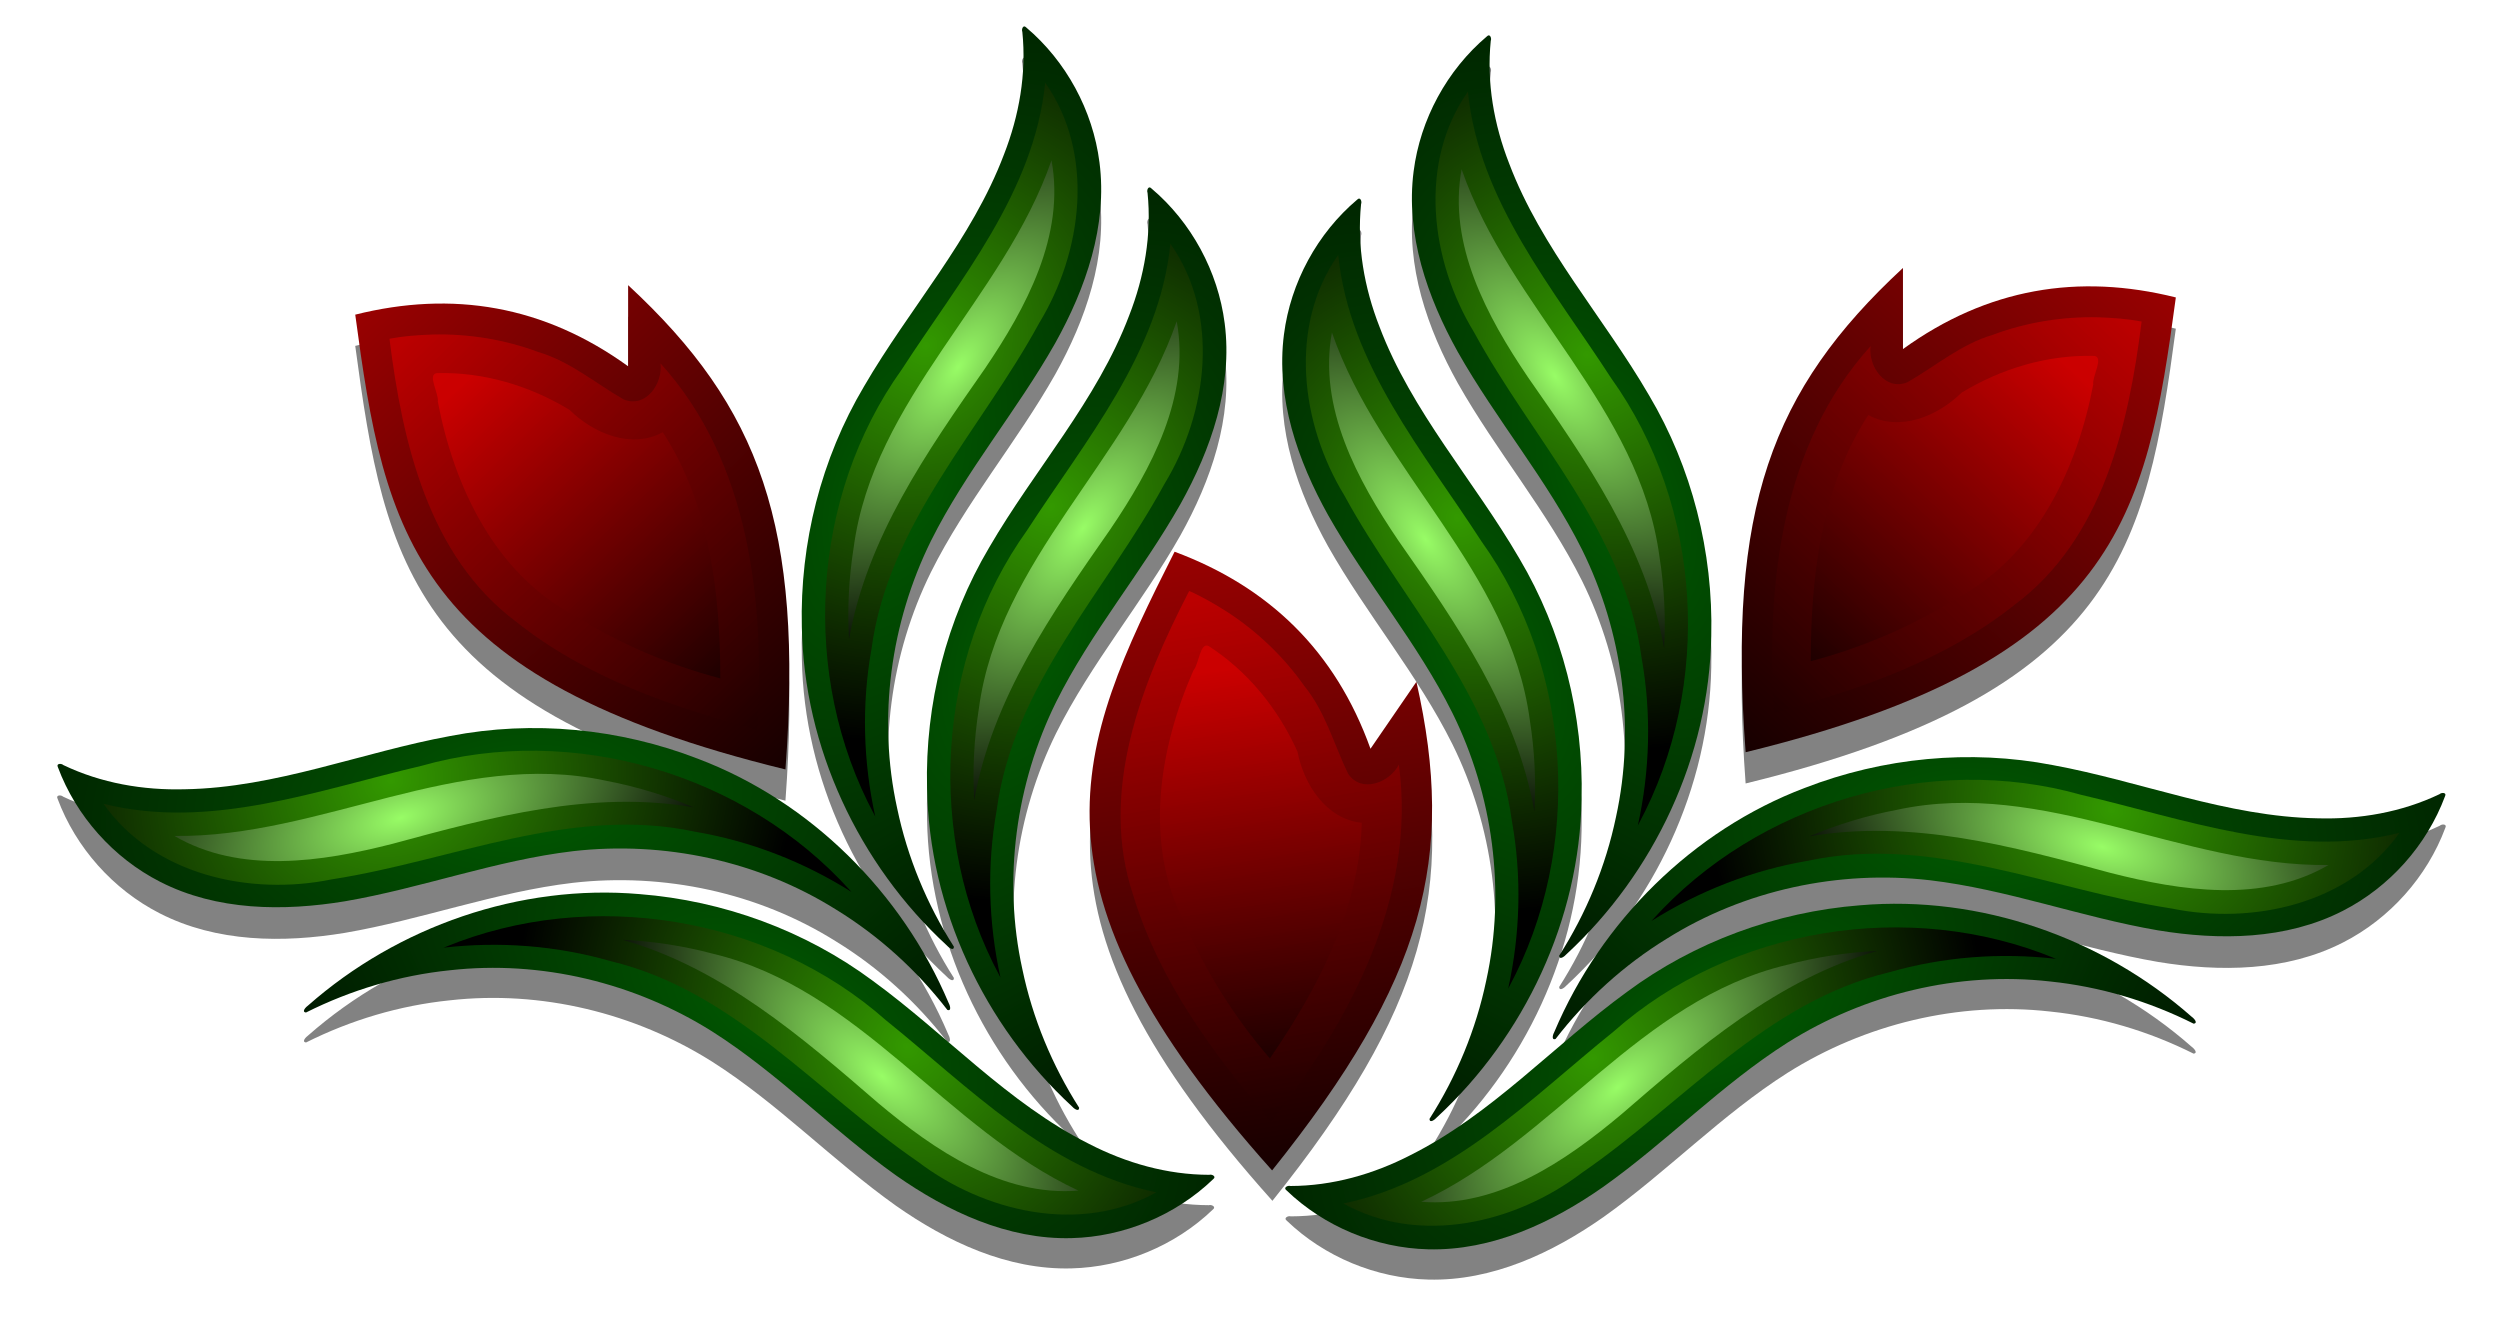 <?xml version="1.0" encoding="UTF-8" standalone="no"?>
<!-- Created with Inkscape (http://www.inkscape.org/) -->

<svg
   xmlns:dc="http://purl.org/dc/elements/1.1/"
   xmlns:cc="http://creativecommons.org/ns#"
   xmlns:rdf="http://www.w3.org/1999/02/22-rdf-syntax-ns#"
   xmlns:svg="http://www.w3.org/2000/svg"
   xmlns="http://www.w3.org/2000/svg"
   xmlns:xlink="http://www.w3.org/1999/xlink"
   xmlns:sodipodi="http://sodipodi.sourceforge.net/DTD/sodipodi-0.dtd"
   xmlns:inkscape="http://www.inkscape.org/namespaces/inkscape"
   width="200.8"
   height="107.195"
   id="svg3052"
   version="1.1"
   inkscape:version="0.48.3.1 r9886"
   sodipodi:docname="Wild Flower Motif by Merlin2525.svg">
  <defs
     id="defs3054">
    <linearGradient
       inkscape:collect="always"
       id="linearGradient4867">
      <stop
         style="stop-color:#d40000;stop-opacity:1;"
         offset="0"
         id="stop4869" />
      <stop
         style="stop-color:#000000;stop-opacity:1"
         offset="1"
         id="stop4871" />
    </linearGradient>
    <linearGradient
       inkscape:collect="always"
       id="linearGradient4859">
      <stop
         style="stop-color:#d40000;stop-opacity:1;"
         offset="0"
         id="stop4861" />
      <stop
         style="stop-color:#000000;stop-opacity:1"
         offset="1"
         id="stop4863" />
    </linearGradient>
    <linearGradient
       inkscape:collect="always"
       id="linearGradient4851">
      <stop
         style="stop-color:#980101;stop-opacity:1;"
         offset="0"
         id="stop4853" />
      <stop
         style="stop-color:#000000;stop-opacity:1"
         offset="1"
         id="stop4855" />
    </linearGradient>
    <linearGradient
       id="linearGradient4622">
      <stop
         style="stop-color:#015a01;stop-opacity:1;"
         offset="0"
         id="stop4624" />
      <stop
         style="stop-color:#000000;stop-opacity:1"
         offset="1"
         id="stop4626" />
    </linearGradient>
    <linearGradient
       id="linearGradient4616"
       inkscape:collect="always">
      <stop
         id="stop4618"
         offset="0"
         style="stop-color:#339900;stop-opacity:1" />
      <stop
         id="stop4620"
         offset="1"
         style="stop-color:#000000;stop-opacity:1" />
    </linearGradient>
    <linearGradient
       inkscape:collect="always"
       id="linearGradient4606">
      <stop
         style="stop-color:#98fc66;stop-opacity:1;"
         offset="0"
         id="stop4608" />
      <stop
         style="stop-color:#000000;stop-opacity:1"
         offset="1"
         id="stop4610" />
    </linearGradient>
    <linearGradient
       inkscape:collect="always"
       id="linearGradient3354">
      <stop
         style="stop-color:#d40000;stop-opacity:1"
         offset="0"
         id="stop3356" />
      <stop
         style="stop-color:#000000;stop-opacity:1"
         offset="1"
         id="stop3358" />
    </linearGradient>
    <linearGradient
       inkscape:collect="always"
       id="linearGradient3346">
      <stop
         style="stop-color:#d40000;stop-opacity:1"
         offset="0"
         id="stop3348" />
      <stop
         style="stop-color:#000000;stop-opacity:1"
         offset="1"
         id="stop3350" />
    </linearGradient>
    <radialGradient
       inkscape:collect="always"
       xlink:href="#linearGradient3346"
       id="radialGradient4541"
       gradientUnits="userSpaceOnUse"
       gradientTransform="matrix(1.379,-0.343,0.681,2.741,1624.534,-1126.773)"
       cx="-1118.572"
       cy="415.774"
       fx="-1118.572"
       fy="415.774"
       r="43.905" />
    <radialGradient
       inkscape:collect="always"
       xlink:href="#linearGradient3354"
       id="radialGradient4544"
       gradientUnits="userSpaceOnUse"
       gradientTransform="matrix(2.036,-0.738,0.696,1.921,2214.354,-1245.766)"
       cx="-1122.038"
       cy="331.941"
       fx="-1122.038"
       fy="331.941"
       r="26.869" />
    <radialGradient
       inkscape:collect="always"
       xlink:href="#linearGradient3346"
       id="radialGradient4577"
       gradientUnits="userSpaceOnUse"
       gradientTransform="matrix(-1.022,-0.987,-1.963,2.031,218.247,-1649.476)"
       cx="-1118.572"
       cy="415.774"
       fx="-1118.572"
       fy="415.774"
       r="43.905" />
    <radialGradient
       inkscape:collect="always"
       xlink:href="#linearGradient3354"
       id="radialGradient4580"
       gradientUnits="userSpaceOnUse"
       gradientTransform="matrix(-2.017,-0.788,-0.744,1.903,-1431.934,-1293.916)"
       cx="-1122.038"
       cy="331.941"
       fx="-1122.038"
       fy="331.941"
       r="26.869" />
    <radialGradient
       inkscape:collect="always"
       xlink:href="#linearGradient4606"
       id="radialGradient4612"
       cx="325.573"
       cy="309.929"
       fx="325.573"
       fy="309.929"
       r="26.691"
       gradientTransform="matrix(1.941,-2.753,1.309,0.923,-712.082,915.376)"
       gradientUnits="userSpaceOnUse" />
    <radialGradient
       inkscape:collect="always"
       xlink:href="#linearGradient4616"
       id="radialGradient4614"
       cx="317.463"
       cy="317.333"
       fx="317.463"
       fy="317.333"
       r="32.705"
       gradientTransform="matrix(2.019,-2.551,2.279,1.804,-1046.898,536.983)"
       gradientUnits="userSpaceOnUse" />
    <radialGradient
       inkscape:collect="always"
       xlink:href="#linearGradient4622"
       id="radialGradient4628"
       cx="308.861"
       cy="322.032"
       fx="308.861"
       fy="322.032"
       r="38.8"
       gradientTransform="matrix(2.21,-5.136,2.83,1.217,-1282.642,1528.354)"
       gradientUnits="userSpaceOnUse" />
    <filter
       inkscape:collect="always"
       id="filter4630"
       color-interpolation-filters="sRGB">
      <feGaussianBlur
         inkscape:collect="always"
         stdDeviation="2.587"
         id="feGaussianBlur4632" />
    </filter>
    <filter
       inkscape:collect="always"
       id="filter4646"
       color-interpolation-filters="sRGB">
      <feGaussianBlur
         inkscape:collect="always"
         stdDeviation="1.258"
         id="feGaussianBlur4648" />
    </filter>
    <radialGradient
       inkscape:collect="always"
       xlink:href="#linearGradient4622"
       id="radialGradient4663"
       gradientUnits="userSpaceOnUse"
       gradientTransform="matrix(2.21,-5.136,2.83,1.217,-1282.642,1528.354)"
       cx="308.861"
       cy="322.032"
       fx="308.861"
       fy="322.032"
       r="38.8" />
    <radialGradient
       inkscape:collect="always"
       xlink:href="#linearGradient4616"
       id="radialGradient4665"
       gradientUnits="userSpaceOnUse"
       gradientTransform="matrix(2.019,-2.551,2.279,1.804,-1046.898,536.983)"
       cx="317.463"
       cy="317.333"
       fx="317.463"
       fy="317.333"
       r="32.705" />
    <radialGradient
       inkscape:collect="always"
       xlink:href="#linearGradient4606"
       id="radialGradient4667"
       gradientUnits="userSpaceOnUse"
       gradientTransform="matrix(1.941,-2.753,1.309,0.923,-712.082,915.376)"
       cx="325.573"
       cy="309.929"
       fx="325.573"
       fy="309.929"
       r="26.691" />
    <radialGradient
       inkscape:collect="always"
       xlink:href="#linearGradient4622"
       id="radialGradient4677"
       gradientUnits="userSpaceOnUse"
       gradientTransform="matrix(2.21,-5.136,2.83,1.217,-1282.642,1528.354)"
       cx="308.861"
       cy="322.032"
       fx="308.861"
       fy="322.032"
       r="38.8" />
    <radialGradient
       inkscape:collect="always"
       xlink:href="#linearGradient4616"
       id="radialGradient4679"
       gradientUnits="userSpaceOnUse"
       gradientTransform="matrix(2.019,-2.551,2.279,1.804,-1046.898,536.983)"
       cx="317.463"
       cy="317.333"
       fx="317.463"
       fy="317.333"
       r="32.705" />
    <radialGradient
       inkscape:collect="always"
       xlink:href="#linearGradient4606"
       id="radialGradient4681"
       gradientUnits="userSpaceOnUse"
       gradientTransform="matrix(1.941,-2.753,1.309,0.923,-712.082,915.376)"
       cx="325.573"
       cy="309.929"
       fx="325.573"
       fy="309.929"
       r="26.691" />
    <radialGradient
       inkscape:collect="always"
       xlink:href="#linearGradient4622"
       id="radialGradient4691"
       gradientUnits="userSpaceOnUse"
       gradientTransform="matrix(2.21,-5.136,2.83,1.217,-1282.642,1528.354)"
       cx="308.861"
       cy="322.032"
       fx="308.861"
       fy="322.032"
       r="38.8" />
    <radialGradient
       inkscape:collect="always"
       xlink:href="#linearGradient4616"
       id="radialGradient4693"
       gradientUnits="userSpaceOnUse"
       gradientTransform="matrix(2.019,-2.551,2.279,1.804,-1046.898,536.983)"
       cx="317.463"
       cy="317.333"
       fx="317.463"
       fy="317.333"
       r="32.705" />
    <radialGradient
       inkscape:collect="always"
       xlink:href="#linearGradient4606"
       id="radialGradient4695"
       gradientUnits="userSpaceOnUse"
       gradientTransform="matrix(1.941,-2.753,1.309,0.923,-712.082,915.376)"
       cx="325.573"
       cy="309.929"
       fx="325.573"
       fy="309.929"
       r="26.691" />
    <radialGradient
       inkscape:collect="always"
       xlink:href="#linearGradient4622"
       id="radialGradient4705"
       gradientUnits="userSpaceOnUse"
       gradientTransform="matrix(2.21,-5.136,2.83,1.217,-1282.642,1528.354)"
       cx="308.861"
       cy="322.032"
       fx="308.861"
       fy="322.032"
       r="38.8" />
    <radialGradient
       inkscape:collect="always"
       xlink:href="#linearGradient4616"
       id="radialGradient4707"
       gradientUnits="userSpaceOnUse"
       gradientTransform="matrix(2.019,-2.551,2.279,1.804,-1046.898,536.983)"
       cx="317.463"
       cy="317.333"
       fx="317.463"
       fy="317.333"
       r="32.705" />
    <radialGradient
       inkscape:collect="always"
       xlink:href="#linearGradient4606"
       id="radialGradient4709"
       gradientUnits="userSpaceOnUse"
       gradientTransform="matrix(1.941,-2.753,1.309,0.923,-712.082,915.376)"
       cx="325.573"
       cy="309.929"
       fx="325.573"
       fy="309.929"
       r="26.691" />
    <radialGradient
       inkscape:collect="always"
       xlink:href="#linearGradient4622"
       id="radialGradient4719"
       gradientUnits="userSpaceOnUse"
       gradientTransform="matrix(2.21,-5.136,2.83,1.217,-1282.642,1528.354)"
       cx="308.861"
       cy="322.032"
       fx="308.861"
       fy="322.032"
       r="38.8" />
    <radialGradient
       inkscape:collect="always"
       xlink:href="#linearGradient4616"
       id="radialGradient4721"
       gradientUnits="userSpaceOnUse"
       gradientTransform="matrix(2.019,-2.551,2.279,1.804,-1046.898,536.983)"
       cx="317.463"
       cy="317.333"
       fx="317.463"
       fy="317.333"
       r="32.705" />
    <radialGradient
       inkscape:collect="always"
       xlink:href="#linearGradient4606"
       id="radialGradient4723"
       gradientUnits="userSpaceOnUse"
       gradientTransform="matrix(1.941,-2.753,1.309,0.923,-712.082,915.376)"
       cx="325.573"
       cy="309.929"
       fx="325.573"
       fy="309.929"
       r="26.691" />
    <radialGradient
       inkscape:collect="always"
       xlink:href="#linearGradient4622"
       id="radialGradient4733"
       gradientUnits="userSpaceOnUse"
       gradientTransform="matrix(2.21,-5.136,2.83,1.217,-1282.642,1528.354)"
       cx="308.861"
       cy="322.032"
       fx="308.861"
       fy="322.032"
       r="38.8" />
    <radialGradient
       inkscape:collect="always"
       xlink:href="#linearGradient4616"
       id="radialGradient4735"
       gradientUnits="userSpaceOnUse"
       gradientTransform="matrix(2.019,-2.551,2.279,1.804,-1046.898,536.983)"
       cx="317.463"
       cy="317.333"
       fx="317.463"
       fy="317.333"
       r="32.705" />
    <radialGradient
       inkscape:collect="always"
       xlink:href="#linearGradient4606"
       id="radialGradient4737"
       gradientUnits="userSpaceOnUse"
       gradientTransform="matrix(1.941,-2.753,1.309,0.923,-712.082,915.376)"
       cx="325.573"
       cy="309.929"
       fx="325.573"
       fy="309.929"
       r="26.691" />
    <radialGradient
       inkscape:collect="always"
       xlink:href="#linearGradient4622"
       id="radialGradient4747"
       gradientUnits="userSpaceOnUse"
       gradientTransform="matrix(2.21,-5.136,2.83,1.217,-1282.642,1528.354)"
       cx="308.861"
       cy="322.032"
       fx="308.861"
       fy="322.032"
       r="38.8" />
    <radialGradient
       inkscape:collect="always"
       xlink:href="#linearGradient4616"
       id="radialGradient4749"
       gradientUnits="userSpaceOnUse"
       gradientTransform="matrix(2.019,-2.551,2.279,1.804,-1046.898,536.983)"
       cx="317.463"
       cy="317.333"
       fx="317.463"
       fy="317.333"
       r="32.705" />
    <radialGradient
       inkscape:collect="always"
       xlink:href="#linearGradient4606"
       id="radialGradient4751"
       gradientUnits="userSpaceOnUse"
       gradientTransform="matrix(1.941,-2.753,1.309,0.923,-712.082,915.376)"
       cx="325.573"
       cy="309.929"
       fx="325.573"
       fy="309.929"
       r="26.691" />
    <linearGradient
       inkscape:collect="always"
       xlink:href="#linearGradient4851"
       id="linearGradient4857"
       x1="136.942"
       y1="251.092"
       x2="266.878"
       y2="388.671"
       gradientUnits="userSpaceOnUse" />
    <linearGradient
       inkscape:collect="always"
       xlink:href="#linearGradient4859"
       id="linearGradient4865"
       x1="147.77"
       y1="257.461"
       x2="259.235"
       y2="371.473"
       gradientUnits="userSpaceOnUse" />
    <linearGradient
       inkscape:collect="always"
       xlink:href="#linearGradient4867"
       id="linearGradient4873"
       x1="163.057"
       y1="269.563"
       x2="238.216"
       y2="356.187"
       gradientUnits="userSpaceOnUse" />
    <linearGradient
       inkscape:collect="always"
       xlink:href="#linearGradient4851"
       id="linearGradient4888"
       gradientUnits="userSpaceOnUse"
       x1="136.942"
       y1="251.092"
       x2="266.878"
       y2="388.671" />
    <linearGradient
       inkscape:collect="always"
       xlink:href="#linearGradient4859"
       id="linearGradient4890"
       gradientUnits="userSpaceOnUse"
       x1="147.77"
       y1="257.461"
       x2="259.235"
       y2="371.473" />
    <linearGradient
       inkscape:collect="always"
       xlink:href="#linearGradient4867"
       id="linearGradient4892"
       gradientUnits="userSpaceOnUse"
       x1="163.057"
       y1="269.563"
       x2="238.216"
       y2="356.187" />
    <linearGradient
       inkscape:collect="always"
       xlink:href="#linearGradient4851"
       id="linearGradient4902"
       gradientUnits="userSpaceOnUse"
       x1="136.942"
       y1="251.092"
       x2="266.878"
       y2="388.671" />
    <linearGradient
       inkscape:collect="always"
       xlink:href="#linearGradient4859"
       id="linearGradient4904"
       gradientUnits="userSpaceOnUse"
       x1="147.77"
       y1="257.461"
       x2="259.235"
       y2="371.473" />
    <linearGradient
       inkscape:collect="always"
       xlink:href="#linearGradient4867"
       id="linearGradient4906"
       gradientUnits="userSpaceOnUse"
       x1="163.057"
       y1="269.563"
       x2="238.216"
       y2="356.187" />
    <radialGradient
       inkscape:collect="always"
       xlink:href="#linearGradient4622"
       id="radialGradient4996"
       gradientUnits="userSpaceOnUse"
       gradientTransform="matrix(2.21,-5.136,2.83,1.217,-1282.642,1528.354)"
       cx="308.861"
       cy="322.032"
       fx="308.861"
       fy="322.032"
       r="38.8" />
    <radialGradient
       inkscape:collect="always"
       xlink:href="#linearGradient4616"
       id="radialGradient4998"
       gradientUnits="userSpaceOnUse"
       gradientTransform="matrix(2.019,-2.551,2.279,1.804,-1046.898,536.983)"
       cx="317.463"
       cy="317.333"
       fx="317.463"
       fy="317.333"
       r="32.705" />
    <radialGradient
       inkscape:collect="always"
       xlink:href="#linearGradient4606"
       id="radialGradient5000"
       gradientUnits="userSpaceOnUse"
       gradientTransform="matrix(1.941,-2.753,1.309,0.923,-712.082,915.376)"
       cx="325.573"
       cy="309.929"
       fx="325.573"
       fy="309.929"
       r="26.691" />
    <radialGradient
       inkscape:collect="always"
       xlink:href="#linearGradient4622"
       id="radialGradient5002"
       gradientUnits="userSpaceOnUse"
       gradientTransform="matrix(2.21,-5.136,2.83,1.217,-1282.642,1528.354)"
       cx="308.861"
       cy="322.032"
       fx="308.861"
       fy="322.032"
       r="38.8" />
    <radialGradient
       inkscape:collect="always"
       xlink:href="#linearGradient4616"
       id="radialGradient5004"
       gradientUnits="userSpaceOnUse"
       gradientTransform="matrix(2.019,-2.551,2.279,1.804,-1046.898,536.983)"
       cx="317.463"
       cy="317.333"
       fx="317.463"
       fy="317.333"
       r="32.705" />
    <radialGradient
       inkscape:collect="always"
       xlink:href="#linearGradient4606"
       id="radialGradient5006"
       gradientUnits="userSpaceOnUse"
       gradientTransform="matrix(1.941,-2.753,1.309,0.923,-712.082,915.376)"
       cx="325.573"
       cy="309.929"
       fx="325.573"
       fy="309.929"
       r="26.691" />
    <radialGradient
       inkscape:collect="always"
       xlink:href="#linearGradient4622"
       id="radialGradient5008"
       gradientUnits="userSpaceOnUse"
       gradientTransform="matrix(2.21,-5.136,2.83,1.217,-1282.642,1528.354)"
       cx="308.861"
       cy="322.032"
       fx="308.861"
       fy="322.032"
       r="38.8" />
    <radialGradient
       inkscape:collect="always"
       xlink:href="#linearGradient4616"
       id="radialGradient5010"
       gradientUnits="userSpaceOnUse"
       gradientTransform="matrix(2.019,-2.551,2.279,1.804,-1046.898,536.983)"
       cx="317.463"
       cy="317.333"
       fx="317.463"
       fy="317.333"
       r="32.705" />
    <radialGradient
       inkscape:collect="always"
       xlink:href="#linearGradient4606"
       id="radialGradient5012"
       gradientUnits="userSpaceOnUse"
       gradientTransform="matrix(1.941,-2.753,1.309,0.923,-712.082,915.376)"
       cx="325.573"
       cy="309.929"
       fx="325.573"
       fy="309.929"
       r="26.691" />
    <radialGradient
       inkscape:collect="always"
       xlink:href="#linearGradient4622"
       id="radialGradient5014"
       gradientUnits="userSpaceOnUse"
       gradientTransform="matrix(2.21,-5.136,2.83,1.217,-1282.642,1528.354)"
       cx="308.861"
       cy="322.032"
       fx="308.861"
       fy="322.032"
       r="38.8" />
    <radialGradient
       inkscape:collect="always"
       xlink:href="#linearGradient4616"
       id="radialGradient5016"
       gradientUnits="userSpaceOnUse"
       gradientTransform="matrix(2.019,-2.551,2.279,1.804,-1046.898,536.983)"
       cx="317.463"
       cy="317.333"
       fx="317.463"
       fy="317.333"
       r="32.705" />
    <radialGradient
       inkscape:collect="always"
       xlink:href="#linearGradient4606"
       id="radialGradient5018"
       gradientUnits="userSpaceOnUse"
       gradientTransform="matrix(1.941,-2.753,1.309,0.923,-712.082,915.376)"
       cx="325.573"
       cy="309.929"
       fx="325.573"
       fy="309.929"
       r="26.691" />
    <radialGradient
       inkscape:collect="always"
       xlink:href="#linearGradient4622"
       id="radialGradient5020"
       gradientUnits="userSpaceOnUse"
       gradientTransform="matrix(2.21,-5.136,2.83,1.217,-1282.642,1528.354)"
       cx="308.861"
       cy="322.032"
       fx="308.861"
       fy="322.032"
       r="38.8" />
    <radialGradient
       inkscape:collect="always"
       xlink:href="#linearGradient4616"
       id="radialGradient5022"
       gradientUnits="userSpaceOnUse"
       gradientTransform="matrix(2.019,-2.551,2.279,1.804,-1046.898,536.983)"
       cx="317.463"
       cy="317.333"
       fx="317.463"
       fy="317.333"
       r="32.705" />
    <radialGradient
       inkscape:collect="always"
       xlink:href="#linearGradient4606"
       id="radialGradient5024"
       gradientUnits="userSpaceOnUse"
       gradientTransform="matrix(1.941,-2.753,1.309,0.923,-712.082,915.376)"
       cx="325.573"
       cy="309.929"
       fx="325.573"
       fy="309.929"
       r="26.691" />
    <radialGradient
       inkscape:collect="always"
       xlink:href="#linearGradient4622"
       id="radialGradient5026"
       gradientUnits="userSpaceOnUse"
       gradientTransform="matrix(2.21,-5.136,2.83,1.217,-1282.642,1528.354)"
       cx="308.861"
       cy="322.032"
       fx="308.861"
       fy="322.032"
       r="38.8" />
    <radialGradient
       inkscape:collect="always"
       xlink:href="#linearGradient4616"
       id="radialGradient5028"
       gradientUnits="userSpaceOnUse"
       gradientTransform="matrix(2.019,-2.551,2.279,1.804,-1046.898,536.983)"
       cx="317.463"
       cy="317.333"
       fx="317.463"
       fy="317.333"
       r="32.705" />
    <radialGradient
       inkscape:collect="always"
       xlink:href="#linearGradient4606"
       id="radialGradient5030"
       gradientUnits="userSpaceOnUse"
       gradientTransform="matrix(1.941,-2.753,1.309,0.923,-712.082,915.376)"
       cx="325.573"
       cy="309.929"
       fx="325.573"
       fy="309.929"
       r="26.691" />
    <radialGradient
       inkscape:collect="always"
       xlink:href="#linearGradient4622"
       id="radialGradient5032"
       gradientUnits="userSpaceOnUse"
       gradientTransform="matrix(2.21,-5.136,2.83,1.217,-1282.642,1528.354)"
       cx="308.861"
       cy="322.032"
       fx="308.861"
       fy="322.032"
       r="38.8" />
    <radialGradient
       inkscape:collect="always"
       xlink:href="#linearGradient4616"
       id="radialGradient5034"
       gradientUnits="userSpaceOnUse"
       gradientTransform="matrix(2.019,-2.551,2.279,1.804,-1046.898,536.983)"
       cx="317.463"
       cy="317.333"
       fx="317.463"
       fy="317.333"
       r="32.705" />
    <radialGradient
       inkscape:collect="always"
       xlink:href="#linearGradient4606"
       id="radialGradient5036"
       gradientUnits="userSpaceOnUse"
       gradientTransform="matrix(1.941,-2.753,1.309,0.923,-712.082,915.376)"
       cx="325.573"
       cy="309.929"
       fx="325.573"
       fy="309.929"
       r="26.691" />
    <radialGradient
       inkscape:collect="always"
       xlink:href="#linearGradient4622"
       id="radialGradient5038"
       gradientUnits="userSpaceOnUse"
       gradientTransform="matrix(2.21,-5.136,2.83,1.217,-1282.642,1528.354)"
       cx="308.861"
       cy="322.032"
       fx="308.861"
       fy="322.032"
       r="38.8" />
    <radialGradient
       inkscape:collect="always"
       xlink:href="#linearGradient4616"
       id="radialGradient5040"
       gradientUnits="userSpaceOnUse"
       gradientTransform="matrix(2.019,-2.551,2.279,1.804,-1046.898,536.983)"
       cx="317.463"
       cy="317.333"
       fx="317.463"
       fy="317.333"
       r="32.705" />
    <radialGradient
       inkscape:collect="always"
       xlink:href="#linearGradient4606"
       id="radialGradient5042"
       gradientUnits="userSpaceOnUse"
       gradientTransform="matrix(1.941,-2.753,1.309,0.923,-712.082,915.376)"
       cx="325.573"
       cy="309.929"
       fx="325.573"
       fy="309.929"
       r="26.691" />
    <linearGradient
       inkscape:collect="always"
       xlink:href="#linearGradient4851"
       id="linearGradient5044"
       gradientUnits="userSpaceOnUse"
       x1="136.942"
       y1="251.092"
       x2="266.878"
       y2="388.671" />
    <linearGradient
       inkscape:collect="always"
       xlink:href="#linearGradient4859"
       id="linearGradient5046"
       gradientUnits="userSpaceOnUse"
       x1="147.77"
       y1="257.461"
       x2="259.235"
       y2="371.473" />
    <linearGradient
       inkscape:collect="always"
       xlink:href="#linearGradient4867"
       id="linearGradient5048"
       gradientUnits="userSpaceOnUse"
       x1="163.057"
       y1="269.563"
       x2="238.216"
       y2="356.187" />
    <linearGradient
       inkscape:collect="always"
       xlink:href="#linearGradient4851"
       id="linearGradient5050"
       gradientUnits="userSpaceOnUse"
       x1="136.942"
       y1="251.092"
       x2="266.878"
       y2="388.671" />
    <linearGradient
       inkscape:collect="always"
       xlink:href="#linearGradient4859"
       id="linearGradient5052"
       gradientUnits="userSpaceOnUse"
       x1="147.77"
       y1="257.461"
       x2="259.235"
       y2="371.473" />
    <linearGradient
       inkscape:collect="always"
       xlink:href="#linearGradient4867"
       id="linearGradient5054"
       gradientUnits="userSpaceOnUse"
       x1="163.057"
       y1="269.563"
       x2="238.216"
       y2="356.187" />
    <linearGradient
       inkscape:collect="always"
       xlink:href="#linearGradient4851"
       id="linearGradient5056"
       gradientUnits="userSpaceOnUse"
       x1="136.942"
       y1="251.092"
       x2="266.878"
       y2="388.671" />
    <linearGradient
       inkscape:collect="always"
       xlink:href="#linearGradient4859"
       id="linearGradient5058"
       gradientUnits="userSpaceOnUse"
       x1="147.77"
       y1="257.461"
       x2="259.235"
       y2="371.473" />
    <linearGradient
       inkscape:collect="always"
       xlink:href="#linearGradient4867"
       id="linearGradient5060"
       gradientUnits="userSpaceOnUse"
       x1="163.057"
       y1="269.563"
       x2="238.216"
       y2="356.187" />
    <linearGradient
       inkscape:collect="always"
       xlink:href="#linearGradient4867"
       id="linearGradient5063"
       gradientUnits="userSpaceOnUse"
       x1="163.057"
       y1="269.563"
       x2="238.216"
       y2="356.187"
       gradientTransform="matrix(-1,0,0,1,1050.547,409.79)" />
    <linearGradient
       inkscape:collect="always"
       xlink:href="#linearGradient4859"
       id="linearGradient5066"
       gradientUnits="userSpaceOnUse"
       x1="147.77"
       y1="257.461"
       x2="259.235"
       y2="371.473"
       gradientTransform="matrix(-1,0,0,1,1050.547,409.79)" />
    <linearGradient
       inkscape:collect="always"
       xlink:href="#linearGradient4851"
       id="linearGradient5069"
       gradientUnits="userSpaceOnUse"
       x1="136.942"
       y1="251.092"
       x2="266.878"
       y2="388.671"
       gradientTransform="matrix(-1,0,0,1,1050.547,409.79)" />
    <linearGradient
       inkscape:collect="always"
       xlink:href="#linearGradient4867"
       id="linearGradient5072"
       gradientUnits="userSpaceOnUse"
       x1="163.057"
       y1="269.563"
       x2="238.216"
       y2="356.187"
       gradientTransform="matrix(0.825,0.566,-0.566,0.825,682.602,441.882)" />
    <linearGradient
       inkscape:collect="always"
       xlink:href="#linearGradient4859"
       id="linearGradient5075"
       gradientUnits="userSpaceOnUse"
       x1="147.77"
       y1="257.461"
       x2="259.235"
       y2="371.473"
       gradientTransform="matrix(0.825,0.566,-0.566,0.825,682.602,441.882)" />
    <linearGradient
       inkscape:collect="always"
       xlink:href="#linearGradient4851"
       id="linearGradient5078"
       gradientUnits="userSpaceOnUse"
       x1="136.942"
       y1="251.092"
       x2="266.878"
       y2="388.671"
       gradientTransform="matrix(0.825,0.566,-0.566,0.825,682.602,441.882)" />
    <linearGradient
       inkscape:collect="always"
       xlink:href="#linearGradient4867"
       id="linearGradient5081"
       gradientUnits="userSpaceOnUse"
       x1="163.057"
       y1="269.563"
       x2="238.216"
       y2="356.187"
       gradientTransform="translate(304.952,414.249)" />
    <linearGradient
       inkscape:collect="always"
       xlink:href="#linearGradient4859"
       id="linearGradient5084"
       gradientUnits="userSpaceOnUse"
       x1="147.77"
       y1="257.461"
       x2="259.235"
       y2="371.473"
       gradientTransform="translate(304.952,414.249)" />
    <linearGradient
       inkscape:collect="always"
       xlink:href="#linearGradient4851"
       id="linearGradient5087"
       gradientUnits="userSpaceOnUse"
       x1="136.942"
       y1="251.092"
       x2="266.878"
       y2="388.671"
       gradientTransform="translate(304.952,414.249)" />
    <radialGradient
       inkscape:collect="always"
       xlink:href="#linearGradient4622"
       id="radialGradient5092"
       gradientUnits="userSpaceOnUse"
       gradientTransform="matrix(5.581,0.342,-0.188,3.075,-800.492,-297.543)"
       cx="308.861"
       cy="322.032"
       fx="308.861"
       fy="322.032"
       r="38.8" />
    <radialGradient
       inkscape:collect="always"
       xlink:href="#linearGradient4606"
       id="radialGradient5095"
       gradientUnits="userSpaceOnUse"
       gradientTransform="matrix(1.941,-2.753,1.309,0.923,-407.13,1329.624)"
       cx="325.573"
       cy="309.929"
       fx="325.573"
       fy="309.929"
       r="26.691" />
    <radialGradient
       inkscape:collect="always"
       xlink:href="#linearGradient4616"
       id="radialGradient5098"
       gradientUnits="userSpaceOnUse"
       gradientTransform="matrix(2.019,-2.551,2.279,1.804,-741.946,951.232)"
       cx="317.463"
       cy="317.333"
       fx="317.463"
       fy="317.333"
       r="32.705" />
    <radialGradient
       inkscape:collect="always"
       xlink:href="#linearGradient4622"
       id="radialGradient5101"
       gradientUnits="userSpaceOnUse"
       gradientTransform="matrix(2.21,-5.136,2.83,1.217,-977.69,1942.602)"
       cx="308.861"
       cy="322.032"
       fx="308.861"
       fy="322.032"
       r="38.8" />
    <radialGradient
       inkscape:collect="always"
       xlink:href="#linearGradient4622"
       id="radialGradient5106"
       gradientUnits="userSpaceOnUse"
       gradientTransform="matrix(-2.21,-5.136,-2.83,1.217,2327.372,1945.499)"
       cx="308.861"
       cy="322.032"
       fx="308.861"
       fy="322.032"
       r="38.8" />
    <radialGradient
       inkscape:collect="always"
       xlink:href="#linearGradient4606"
       id="radialGradient5109"
       gradientUnits="userSpaceOnUse"
       gradientTransform="matrix(1.941,-2.753,1.309,0.923,-439.571,1287.914)"
       cx="325.573"
       cy="309.929"
       fx="325.573"
       fy="309.929"
       r="26.691" />
    <radialGradient
       inkscape:collect="always"
       xlink:href="#linearGradient4616"
       id="radialGradient5112"
       gradientUnits="userSpaceOnUse"
       gradientTransform="matrix(2.019,-2.551,2.279,1.804,-774.387,909.521)"
       cx="317.463"
       cy="317.333"
       fx="317.463"
       fy="317.333"
       r="32.705" />
    <radialGradient
       inkscape:collect="always"
       xlink:href="#linearGradient4622"
       id="radialGradient5115"
       gradientUnits="userSpaceOnUse"
       gradientTransform="matrix(2.21,-5.136,2.83,1.217,-1010.132,1900.892)"
       cx="308.861"
       cy="322.032"
       fx="308.861"
       fy="322.032"
       r="38.8" />
    <radialGradient
       inkscape:collect="always"
       xlink:href="#linearGradient4622"
       id="radialGradient5120"
       gradientUnits="userSpaceOnUse"
       gradientTransform="matrix(-2.21,-5.136,-2.83,1.217,2360.972,1903.209)"
       cx="308.861"
       cy="322.032"
       fx="308.861"
       fy="322.032"
       r="38.8" />
    <radialGradient
       inkscape:collect="always"
       xlink:href="#linearGradient4622"
       id="radialGradient5125"
       gradientUnits="userSpaceOnUse"
       gradientTransform="matrix(-5.581,0.342,0.188,3.075,2148.695,-305.075)"
       cx="308.861"
       cy="322.032"
       fx="308.861"
       fy="322.032"
       r="38.8" />
    <radialGradient
       inkscape:collect="always"
       xlink:href="#linearGradient4622"
       id="radialGradient5130"
       gradientUnits="userSpaceOnUse"
       gradientTransform="matrix(4.88,2.729,-1.504,2.688,-471.865,-864.992)"
       cx="308.861"
       cy="322.032"
       fx="308.861"
       fy="322.032"
       r="38.8" />
    <radialGradient
       inkscape:collect="always"
       xlink:href="#linearGradient4622"
       id="radialGradient5135"
       gradientUnits="userSpaceOnUse"
       gradientTransform="matrix(-4.88,2.729,1.504,2.688,1819.224,-862.096)"
       cx="308.861"
       cy="322.032"
       fx="308.861"
       fy="322.032"
       r="38.8" />
    <filter
       inkscape:collect="always"
       id="filter5198"
       color-interpolation-filters="sRGB">
      <feGaussianBlur
         inkscape:collect="always"
         stdDeviation="5.613"
         id="feGaussianBlur5200" />
    </filter>
    <radialGradient
       inkscape:collect="always"
       xlink:href="#linearGradient4622"
       id="radialGradient5260"
       gradientUnits="userSpaceOnUse"
       gradientTransform="matrix(2.21,-5.136,2.83,1.217,-1282.642,1528.354)"
       cx="308.861"
       cy="322.032"
       fx="308.861"
       fy="322.032"
       r="38.8" />
    <radialGradient
       inkscape:collect="always"
       xlink:href="#linearGradient4616"
       id="radialGradient5262"
       gradientUnits="userSpaceOnUse"
       gradientTransform="matrix(2.019,-2.551,2.279,1.804,-1046.898,536.983)"
       cx="317.463"
       cy="317.333"
       fx="317.463"
       fy="317.333"
       r="32.705" />
    <radialGradient
       inkscape:collect="always"
       xlink:href="#linearGradient4606"
       id="radialGradient5264"
       gradientUnits="userSpaceOnUse"
       gradientTransform="matrix(1.941,-2.753,1.309,0.923,-712.082,915.376)"
       cx="325.573"
       cy="309.929"
       fx="325.573"
       fy="309.929"
       r="26.691" />
    <radialGradient
       inkscape:collect="always"
       xlink:href="#linearGradient4622"
       id="radialGradient5266"
       gradientUnits="userSpaceOnUse"
       gradientTransform="matrix(2.21,-5.136,2.83,1.217,-1282.642,1528.354)"
       cx="308.861"
       cy="322.032"
       fx="308.861"
       fy="322.032"
       r="38.8" />
    <radialGradient
       inkscape:collect="always"
       xlink:href="#linearGradient4616"
       id="radialGradient5268"
       gradientUnits="userSpaceOnUse"
       gradientTransform="matrix(2.019,-2.551,2.279,1.804,-1046.898,536.983)"
       cx="317.463"
       cy="317.333"
       fx="317.463"
       fy="317.333"
       r="32.705" />
    <radialGradient
       inkscape:collect="always"
       xlink:href="#linearGradient4606"
       id="radialGradient5270"
       gradientUnits="userSpaceOnUse"
       gradientTransform="matrix(1.941,-2.753,1.309,0.923,-712.082,915.376)"
       cx="325.573"
       cy="309.929"
       fx="325.573"
       fy="309.929"
       r="26.691" />
    <radialGradient
       inkscape:collect="always"
       xlink:href="#linearGradient4622"
       id="radialGradient5272"
       gradientUnits="userSpaceOnUse"
       gradientTransform="matrix(2.21,-5.136,2.83,1.217,-1282.642,1528.354)"
       cx="308.861"
       cy="322.032"
       fx="308.861"
       fy="322.032"
       r="38.8" />
    <radialGradient
       inkscape:collect="always"
       xlink:href="#linearGradient4616"
       id="radialGradient5274"
       gradientUnits="userSpaceOnUse"
       gradientTransform="matrix(2.019,-2.551,2.279,1.804,-1046.898,536.983)"
       cx="317.463"
       cy="317.333"
       fx="317.463"
       fy="317.333"
       r="32.705" />
    <radialGradient
       inkscape:collect="always"
       xlink:href="#linearGradient4606"
       id="radialGradient5276"
       gradientUnits="userSpaceOnUse"
       gradientTransform="matrix(1.941,-2.753,1.309,0.923,-712.082,915.376)"
       cx="325.573"
       cy="309.929"
       fx="325.573"
       fy="309.929"
       r="26.691" />
    <radialGradient
       inkscape:collect="always"
       xlink:href="#linearGradient4622"
       id="radialGradient5278"
       gradientUnits="userSpaceOnUse"
       gradientTransform="matrix(2.21,-5.136,2.83,1.217,-1282.642,1528.354)"
       cx="308.861"
       cy="322.032"
       fx="308.861"
       fy="322.032"
       r="38.8" />
    <radialGradient
       inkscape:collect="always"
       xlink:href="#linearGradient4616"
       id="radialGradient5280"
       gradientUnits="userSpaceOnUse"
       gradientTransform="matrix(2.019,-2.551,2.279,1.804,-1046.898,536.983)"
       cx="317.463"
       cy="317.333"
       fx="317.463"
       fy="317.333"
       r="32.705" />
    <radialGradient
       inkscape:collect="always"
       xlink:href="#linearGradient4606"
       id="radialGradient5282"
       gradientUnits="userSpaceOnUse"
       gradientTransform="matrix(1.941,-2.753,1.309,0.923,-712.082,915.376)"
       cx="325.573"
       cy="309.929"
       fx="325.573"
       fy="309.929"
       r="26.691" />
    <radialGradient
       inkscape:collect="always"
       xlink:href="#linearGradient4622"
       id="radialGradient5284"
       gradientUnits="userSpaceOnUse"
       gradientTransform="matrix(2.21,-5.136,2.83,1.217,-1282.642,1528.354)"
       cx="308.861"
       cy="322.032"
       fx="308.861"
       fy="322.032"
       r="38.8" />
    <radialGradient
       inkscape:collect="always"
       xlink:href="#linearGradient4616"
       id="radialGradient5286"
       gradientUnits="userSpaceOnUse"
       gradientTransform="matrix(2.019,-2.551,2.279,1.804,-1046.898,536.983)"
       cx="317.463"
       cy="317.333"
       fx="317.463"
       fy="317.333"
       r="32.705" />
    <radialGradient
       inkscape:collect="always"
       xlink:href="#linearGradient4606"
       id="radialGradient5288"
       gradientUnits="userSpaceOnUse"
       gradientTransform="matrix(1.941,-2.753,1.309,0.923,-712.082,915.376)"
       cx="325.573"
       cy="309.929"
       fx="325.573"
       fy="309.929"
       r="26.691" />
    <radialGradient
       inkscape:collect="always"
       xlink:href="#linearGradient4622"
       id="radialGradient5290"
       gradientUnits="userSpaceOnUse"
       gradientTransform="matrix(2.21,-5.136,2.83,1.217,-1282.642,1528.354)"
       cx="308.861"
       cy="322.032"
       fx="308.861"
       fy="322.032"
       r="38.8" />
    <radialGradient
       inkscape:collect="always"
       xlink:href="#linearGradient4616"
       id="radialGradient5292"
       gradientUnits="userSpaceOnUse"
       gradientTransform="matrix(2.019,-2.551,2.279,1.804,-1046.898,536.983)"
       cx="317.463"
       cy="317.333"
       fx="317.463"
       fy="317.333"
       r="32.705" />
    <radialGradient
       inkscape:collect="always"
       xlink:href="#linearGradient4606"
       id="radialGradient5294"
       gradientUnits="userSpaceOnUse"
       gradientTransform="matrix(1.941,-2.753,1.309,0.923,-712.082,915.376)"
       cx="325.573"
       cy="309.929"
       fx="325.573"
       fy="309.929"
       r="26.691" />
    <radialGradient
       inkscape:collect="always"
       xlink:href="#linearGradient4622"
       id="radialGradient5296"
       gradientUnits="userSpaceOnUse"
       gradientTransform="matrix(2.21,-5.136,2.83,1.217,-1282.642,1528.354)"
       cx="308.861"
       cy="322.032"
       fx="308.861"
       fy="322.032"
       r="38.8" />
    <radialGradient
       inkscape:collect="always"
       xlink:href="#linearGradient4616"
       id="radialGradient5298"
       gradientUnits="userSpaceOnUse"
       gradientTransform="matrix(2.019,-2.551,2.279,1.804,-1046.898,536.983)"
       cx="317.463"
       cy="317.333"
       fx="317.463"
       fy="317.333"
       r="32.705" />
    <radialGradient
       inkscape:collect="always"
       xlink:href="#linearGradient4606"
       id="radialGradient5300"
       gradientUnits="userSpaceOnUse"
       gradientTransform="matrix(1.941,-2.753,1.309,0.923,-712.082,915.376)"
       cx="325.573"
       cy="309.929"
       fx="325.573"
       fy="309.929"
       r="26.691" />
    <radialGradient
       inkscape:collect="always"
       xlink:href="#linearGradient4622"
       id="radialGradient5302"
       gradientUnits="userSpaceOnUse"
       gradientTransform="matrix(2.21,-5.136,2.83,1.217,-1282.642,1528.354)"
       cx="308.861"
       cy="322.032"
       fx="308.861"
       fy="322.032"
       r="38.8" />
    <radialGradient
       inkscape:collect="always"
       xlink:href="#linearGradient4616"
       id="radialGradient5304"
       gradientUnits="userSpaceOnUse"
       gradientTransform="matrix(2.019,-2.551,2.279,1.804,-1046.898,536.983)"
       cx="317.463"
       cy="317.333"
       fx="317.463"
       fy="317.333"
       r="32.705" />
    <radialGradient
       inkscape:collect="always"
       xlink:href="#linearGradient4606"
       id="radialGradient5306"
       gradientUnits="userSpaceOnUse"
       gradientTransform="matrix(1.941,-2.753,1.309,0.923,-712.082,915.376)"
       cx="325.573"
       cy="309.929"
       fx="325.573"
       fy="309.929"
       r="26.691" />
    <linearGradient
       inkscape:collect="always"
       xlink:href="#linearGradient4851"
       id="linearGradient5308"
       gradientUnits="userSpaceOnUse"
       x1="136.942"
       y1="251.092"
       x2="266.878"
       y2="388.671" />
    <linearGradient
       inkscape:collect="always"
       xlink:href="#linearGradient4859"
       id="linearGradient5310"
       gradientUnits="userSpaceOnUse"
       x1="147.77"
       y1="257.461"
       x2="259.235"
       y2="371.473" />
    <linearGradient
       inkscape:collect="always"
       xlink:href="#linearGradient4867"
       id="linearGradient5312"
       gradientUnits="userSpaceOnUse"
       x1="163.057"
       y1="269.563"
       x2="238.216"
       y2="356.187" />
    <linearGradient
       inkscape:collect="always"
       xlink:href="#linearGradient4851"
       id="linearGradient5314"
       gradientUnits="userSpaceOnUse"
       x1="136.942"
       y1="251.092"
       x2="266.878"
       y2="388.671" />
    <linearGradient
       inkscape:collect="always"
       xlink:href="#linearGradient4859"
       id="linearGradient5316"
       gradientUnits="userSpaceOnUse"
       x1="147.77"
       y1="257.461"
       x2="259.235"
       y2="371.473" />
    <linearGradient
       inkscape:collect="always"
       xlink:href="#linearGradient4867"
       id="linearGradient5318"
       gradientUnits="userSpaceOnUse"
       x1="163.057"
       y1="269.563"
       x2="238.216"
       y2="356.187" />
    <linearGradient
       inkscape:collect="always"
       xlink:href="#linearGradient4851"
       id="linearGradient5320"
       gradientUnits="userSpaceOnUse"
       x1="136.942"
       y1="251.092"
       x2="266.878"
       y2="388.671" />
    <linearGradient
       inkscape:collect="always"
       xlink:href="#linearGradient4859"
       id="linearGradient5322"
       gradientUnits="userSpaceOnUse"
       x1="147.77"
       y1="257.461"
       x2="259.235"
       y2="371.473" />
    <linearGradient
       inkscape:collect="always"
       xlink:href="#linearGradient4867"
       id="linearGradient5324"
       gradientUnits="userSpaceOnUse"
       x1="163.057"
       y1="269.563"
       x2="238.216"
       y2="356.187" />
  </defs>
  <sodipodi:namedview
     id="base"
     pagecolor="#ffffff"
     bordercolor="#666666"
     borderopacity="1.0"
     inkscape:pageopacity="0.0"
     inkscape:pageshadow="2"
     inkscape:zoom="0.74110087"
     inkscape:cx="319.11598"
     inkscape:cy="43.185822"
     inkscape:document-units="px"
     inkscape:current-layer="layer1"
     showgrid="false"
     showguides="true"
     inkscape:guide-bbox="true"
     inkscape:window-width="1631"
     inkscape:window-height="1026"
     inkscape:window-x="49"
     inkscape:window-y="24"
     inkscape:window-maximized="1"
     fit-margin-left="0.4"
     fit-margin-top="0.4"
     fit-margin-right="0.4"
     fit-margin-bottom="0.4"
     showborder="false"
     inkscape:showpageshadow="false" />
  <g
     inkscape:label="Layer 1"
     inkscape:groupmode="layer"
     id="layer1"
     transform="translate(-45.839,-406.524)">
    <g
       id="g5202"
       transform="matrix(0.31,0,0,0.31,31.92,354.353)">
      <g
         transform="translate(-304.952,-406.153)"
         style="opacity:0.49;fill:#000000;filter:url(#filter5198)"
         id="g5137">
        <path
           inkscape:connector-curvature="0"
           id="path4910"
           d="m 719.964,905.983 c 16.534,0.417 32.145,-6.935 45.392,-16.233 16.445,-11.7 30.594,-26.503 47.633,-37.329 20.033,-12.627 44.324,-18.56 67.98,-15.896 12.988,1.328 25.635,5.107 37.238,10.919 1.283,-0.157 -0.041,-1.487 -0.543,-1.821 -23.273,-20.484 -54.876,-31.49 -85.895,-28.802 -21.696,1.718 -42.909,9.496 -60.385,22.496 -18.897,13.778 -34.928,31.699 -55.995,42.266 -9.619,4.96 -20.23,7.995 -31.098,8.02 -0.691,-0.221 -1.948,0.427 -1.058,1.104 9.758,9.388 23.175,14.959 36.73,15.276 z"
           style="fill:#000000;fill-opacity:1;fill-rule:nonzero;stroke:none" />
        <path
           style="fill:#000000;fill-opacity:1;fill-rule:nonzero;stroke:none"
           d="m 627.395,903.087 c -16.534,0.417 -32.145,-6.935 -45.392,-16.233 -16.445,-11.7 -30.594,-26.503 -47.633,-37.329 -20.033,-12.627 -44.324,-18.56 -67.98,-15.896 -12.988,1.328 -25.635,5.107 -37.238,10.919 -1.283,-0.157 0.041,-1.487 0.543,-1.821 23.273,-20.484 54.876,-31.49 85.895,-28.802 21.696,1.718 42.909,9.496 60.385,22.496 18.897,13.778 34.928,31.699 55.995,42.266 9.619,4.96 20.23,7.995 31.098,8.02 0.691,-0.221 1.948,0.427 1.058,1.104 -9.758,9.388 -23.175,14.959 -36.73,15.276 z"
           id="path4918"
           inkscape:connector-curvature="0" />
        <path
           inkscape:connector-curvature="0"
           id="path4926"
           d="m 391.238,811.088 c 14.717,7.548 31.971,7.697 47.941,5.066 19.893,-3.408 39.062,-10.607 59.111,-12.969 23.527,-2.686 47.987,2.506 68.146,15.169 11.126,6.831 20.881,15.722 28.815,25.992 1.224,0.415 0.609,-1.358 0.3,-1.876 -12.082,-28.552 -35.783,-52.179 -64.897,-63.213 -20.293,-7.864 -42.78,-10.059 -64.166,-5.927 -23.003,4.216 -45.222,13.408 -68.788,13.79 -10.818,0.296 -21.696,-1.572 -31.498,-6.265 -0.527,-0.499 -1.94,-0.461 -1.432,0.536 4.719,12.692 14.391,23.532 26.467,29.698 z"
           style="fill:#000000;fill-opacity:1;fill-rule:nonzero;stroke:none" />
        <path
           inkscape:connector-curvature="0"
           id="path4934"
           d="m 716.12,626.911 c -2.125,16.403 3.572,32.69 11.45,46.828 9.936,17.568 23.195,33.172 32.2,51.24 10.486,21.232 13.874,46.006 8.777,69.26 -2.665,12.781 -7.732,24.969 -14.713,35.908 0.024,1.292 1.484,0.114 1.867,-0.352 22.782,-21.028 36.999,-51.324 37.534,-82.454 0.536,-21.757 -5.005,-43.661 -16.127,-62.388 -11.749,-20.221 -27.915,-38.021 -36.245,-60.068 -3.938,-10.08 -5.859,-20.949 -4.759,-31.76 0.291,-0.665 -0.223,-1.982 -0.989,-1.166 -10.348,8.734 -17.277,21.503 -18.995,34.953 z"
           style="fill:#000000;fill-opacity:1;fill-rule:nonzero;stroke:none" />
        <path
           style="fill:#000000;fill-opacity:1;fill-rule:nonzero;stroke:none"
           d="m 634.72,624.594 c 2.125,16.403 -3.572,32.69 -11.45,46.828 -9.936,17.568 -23.195,33.172 -32.2,51.24 -10.486,21.232 -13.874,46.006 -8.777,69.26 2.665,12.781 7.732,24.969 14.713,35.908 -0.024,1.292 -1.484,0.114 -1.867,-0.352 -22.782,-21.028 -36.999,-51.324 -37.534,-82.454 -0.536,-21.757 5.005,-43.661 16.127,-62.388 11.749,-20.221 27.915,-38.021 36.245,-60.068 3.938,-10.08 5.859,-20.949 4.759,-31.76 -0.291,-0.665 0.223,-1.982 0.989,-1.166 10.348,8.734 17.277,21.503 18.995,34.953 z"
           id="path4942"
           inkscape:connector-curvature="0" />
        <path
           style="fill:#000000;fill-opacity:1;fill-rule:nonzero;stroke:none"
           d="m 682.519,669.201 c -2.125,16.403 3.572,32.69 11.45,46.828 9.936,17.568 23.195,33.172 32.2,51.24 10.486,21.232 13.874,46.006 8.777,69.26 -2.665,12.781 -7.732,24.969 -14.713,35.908 0.024,1.292 1.484,0.114 1.867,-0.352 22.782,-21.028 36.999,-51.324 37.534,-82.454 0.536,-21.757 -5.005,-43.661 -16.127,-62.388 -11.749,-20.221 -27.915,-38.021 -36.245,-60.068 -3.938,-10.08 -5.859,-20.949 -4.759,-31.76 0.291,-0.665 -0.223,-1.982 -0.989,-1.166 -10.348,8.734 -17.277,21.503 -18.995,34.953 z"
           id="path4950"
           inkscape:connector-curvature="0" />
        <path
           inkscape:connector-curvature="0"
           id="path4958"
           d="m 667.162,666.304 c 2.125,16.403 -3.572,32.69 -11.45,46.828 -9.936,17.568 -23.195,33.172 -32.2,51.24 -10.486,21.232 -13.874,46.006 -8.777,69.26 2.665,12.781 7.732,24.969 14.713,35.908 -0.024,1.292 -1.484,0.114 -1.867,-0.352 -22.782,-21.028 -36.999,-51.324 -37.534,-82.454 -0.536,-21.757 5.005,-43.661 16.127,-62.388 11.749,-20.221 27.915,-38.021 36.245,-60.068 3.938,-10.08 5.859,-20.949 4.759,-31.76 -0.291,-0.665 0.223,-1.982 0.989,-1.166 10.348,8.734 17.277,21.503 18.995,34.953 z"
           style="fill:#000000;fill-opacity:1;fill-rule:nonzero;stroke:none" />
        <path
           style="fill:#000000;fill-opacity:1;fill-rule:nonzero;stroke:none"
           d="m 956.966,818.619 c -14.717,7.548 -31.971,7.697 -47.941,5.066 -19.893,-3.408 -39.062,-10.607 -59.111,-12.969 -23.527,-2.686 -47.987,2.506 -68.146,15.169 -11.126,6.831 -20.881,15.722 -28.815,25.992 -1.224,0.415 -0.609,-1.358 -0.3,-1.876 12.082,-28.552 35.783,-52.179 64.897,-63.213 20.293,-7.864 42.78,-10.059 64.166,-5.927 23.003,4.216 45.222,13.408 68.788,13.79 10.818,0.296 21.696,-1.572 31.498,-6.265 0.527,-0.499 1.94,-0.461 1.432,0.536 -4.719,12.692 -14.391,23.532 -26.467,29.698 z"
           id="path4966"
           inkscape:connector-curvature="0" />
        <path
           sodipodi:nodetypes="ccccc"
           inkscape:connector-curvature="0"
           id="path4974"
           d="m 441.894,664.066 c 7.638,56.905 15.04,94.283 111.465,117.834 4.687,-63.04 -6.566,-93.812 -40.764,-125.477 l 0,21.019 C 490.767,661.676 467.118,657.755 441.894,664.066 z"
           style="fill:#000000;fill-opacity:1;stroke:none" />
        <path
           style="fill:#000000;fill-opacity:1;stroke:none"
           d="m 654.249,725.357 c -25.884,51.249 -40.92,86.261 25.282,160.219 39.519,-49.338 47.642,-81.081 37.348,-126.536 l -11.888,17.334 C 695.907,751.027 678.621,734.418 654.249,725.357 z"
           id="path4982"
           inkscape:connector-curvature="0"
           sodipodi:nodetypes="ccccc" />
        <path
           style="fill:#000000;fill-opacity:1;stroke:none"
           d="m 913.605,659.608 c -7.638,56.905 -15.04,94.283 -111.465,117.834 -4.687,-63.04 6.566,-93.812 40.764,-125.477 l 0,21.019 c 21.827,-15.766 45.477,-19.687 70.7,-13.376 z"
           id="path4990"
           inkscape:connector-curvature="0"
           sodipodi:nodetypes="ccccc" />
      </g>
      <g
         id="g4725"
         transform="matrix(0.103,0.995,0.995,-0.103,126.832,157.548)"
         inkscape:transform-center-x="121.69331"
         inkscape:transform-center-y="15.158528">
        <path
           style="fill:url(#radialGradient5260);fill-opacity:1;fill-rule:nonzero;stroke:none"
           d="m 362.21,252.055 c 2.125,16.403 -3.572,32.69 -11.45,46.828 -9.936,17.568 -23.195,33.172 -32.2,51.24 -10.486,21.232 -13.874,46.006 -8.777,69.26 2.665,12.781 7.732,24.969 14.713,35.908 -0.024,1.292 -1.484,0.114 -1.867,-0.352 -22.782,-21.028 -36.999,-51.324 -37.534,-82.454 -0.536,-21.757 5.005,-43.661 16.127,-62.388 11.749,-20.221 27.915,-38.021 36.245,-60.068 3.938,-10.08 5.859,-20.949 4.759,-31.76 -0.291,-0.665 0.223,-1.982 0.989,-1.166 10.348,8.734 17.277,21.503 18.995,34.953 z"
           id="path4727"
           inkscape:connector-curvature="0" />
        <path
           inkscape:connector-curvature="0"
           id="path4729"
           d="m 303.898,421.145 c -19.241,-35.824 -16.637,-82.294 7.14,-115.49 14.947,-23.096 34.256,-45.808 37.11,-74.224 12.965,18.479 9.692,43.823 -1.565,62.292 -15.126,27.814 -39.086,51.895 -43.445,84.456 -2.568,14.352 -2.165,29.152 0.985,43.406 l -0.225,-0.44 z"
           style="fill:url(#radialGradient5262);fill-opacity:1;fill-rule:nonzero;stroke:none;filter:url(#filter4630)" />
        <path
           style="fill:url(#radialGradient5264);fill-opacity:1;fill-rule:nonzero;stroke:none;filter:url(#filter4646)"
           d="m 349.781,251.531 c -12.365,35.869 -46.134,61.696 -51.27,100.422 -1.237,7.801 -1.647,15.799 -1.199,23.734 4.659,-26.426 20.198,-48.672 35.25,-70.219 10.622,-15.691 20.818,-34.516 17.219,-53.938 z"
           id="path4731"
           inkscape:connector-curvature="0" />
      </g>
      <g
         inkscape:transform-center-y="15.158528"
         inkscape:transform-center-x="-121.69331"
         transform="matrix(-0.103,0.995,-0.995,-0.103,610.623,154.651)"
         id="g4711">
        <path
           inkscape:connector-curvature="0"
           id="path4713"
           d="m 362.21,252.055 c 2.125,16.403 -3.572,32.69 -11.45,46.828 -9.936,17.568 -23.195,33.172 -32.2,51.24 -10.486,21.232 -13.874,46.006 -8.777,69.26 2.665,12.781 7.732,24.969 14.713,35.908 -0.024,1.292 -1.484,0.114 -1.867,-0.352 -22.782,-21.028 -36.999,-51.324 -37.534,-82.454 -0.536,-21.757 5.005,-43.661 16.127,-62.388 11.749,-20.221 27.915,-38.021 36.245,-60.068 3.938,-10.08 5.859,-20.949 4.759,-31.76 -0.291,-0.665 0.223,-1.982 0.989,-1.166 10.348,8.734 17.277,21.503 18.995,34.953 z"
           style="fill:url(#radialGradient5266);fill-opacity:1;fill-rule:nonzero;stroke:none" />
        <path
           style="fill:url(#radialGradient5268);fill-opacity:1;fill-rule:nonzero;stroke:none;filter:url(#filter4630)"
           d="m 303.898,421.145 c -19.241,-35.824 -16.637,-82.294 7.14,-115.49 14.947,-23.096 34.256,-45.808 37.11,-74.224 12.965,18.479 9.692,43.823 -1.565,62.292 -15.126,27.814 -39.086,51.895 -43.445,84.456 -2.568,14.352 -2.165,29.152 0.985,43.406 l -0.225,-0.44 z"
           id="path4715"
           inkscape:connector-curvature="0" />
        <path
           inkscape:connector-curvature="0"
           id="path4717"
           d="m 349.781,251.531 c -12.365,35.869 -46.134,61.696 -51.27,100.422 -1.237,7.801 -1.647,15.799 -1.199,23.734 4.659,-26.426 20.198,-48.672 35.25,-70.219 10.622,-15.691 20.818,-34.516 17.219,-53.938 z"
           style="fill:url(#radialGradient5270);fill-opacity:1;fill-rule:nonzero;stroke:none;filter:url(#filter4646)" />
      </g>
      <g
         id="g4697"
         transform="matrix(-0.338,0.941,0.941,0.338,-28.388,-29.28)">
        <path
           style="fill:url(#radialGradient5272);fill-opacity:1;fill-rule:nonzero;stroke:none"
           d="m 362.21,252.055 c 2.125,16.403 -3.572,32.69 -11.45,46.828 -9.936,17.568 -23.195,33.172 -32.2,51.24 -10.486,21.232 -13.874,46.006 -8.777,69.26 2.665,12.781 7.732,24.969 14.713,35.908 -0.024,1.292 -1.484,0.114 -1.867,-0.352 -22.782,-21.028 -36.999,-51.324 -37.534,-82.454 -0.536,-21.757 5.005,-43.661 16.127,-62.388 11.749,-20.221 27.915,-38.021 36.245,-60.068 3.938,-10.08 5.859,-20.949 4.759,-31.76 -0.291,-0.665 0.223,-1.982 0.989,-1.166 10.348,8.734 17.277,21.503 18.995,34.953 z"
           id="path4699"
           inkscape:connector-curvature="0" />
        <path
           inkscape:connector-curvature="0"
           id="path4701"
           d="m 303.898,421.145 c -19.241,-35.824 -16.637,-82.294 7.14,-115.49 14.947,-23.096 34.256,-45.808 37.11,-74.224 12.965,18.479 9.692,43.823 -1.565,62.292 -15.126,27.814 -39.086,51.895 -43.445,84.456 -2.568,14.352 -2.165,29.152 0.985,43.406 l -0.225,-0.44 z"
           style="fill:url(#radialGradient5274);fill-opacity:1;fill-rule:nonzero;stroke:none;filter:url(#filter4630)" />
        <path
           style="fill:url(#radialGradient5276);fill-opacity:1;fill-rule:nonzero;stroke:none;filter:url(#filter4646)"
           d="m 349.781,251.531 c -12.365,35.869 -46.134,61.696 -51.27,100.422 -1.237,7.801 -1.647,15.799 -1.199,23.734 4.659,-26.426 20.198,-48.672 35.25,-70.219 10.622,-15.691 20.818,-34.516 17.219,-53.938 z"
           id="path4703"
           inkscape:connector-curvature="0" />
      </g>
      <g
         id="g4683"
         transform="matrix(-1,0,0,1,773.378,-39.393)">
        <path
           style="fill:url(#radialGradient5278);fill-opacity:1;fill-rule:nonzero;stroke:none"
           d="m 362.21,252.055 c 2.125,16.403 -3.572,32.69 -11.45,46.828 -9.936,17.568 -23.195,33.172 -32.2,51.24 -10.486,21.232 -13.874,46.006 -8.777,69.26 2.665,12.781 7.732,24.969 14.713,35.908 -0.024,1.292 -1.484,0.114 -1.867,-0.352 -22.782,-21.028 -36.999,-51.324 -37.534,-82.454 -0.536,-21.757 5.005,-43.661 16.127,-62.388 11.749,-20.221 27.915,-38.021 36.245,-60.068 3.938,-10.08 5.859,-20.949 4.759,-31.76 -0.291,-0.665 0.223,-1.982 0.989,-1.166 10.348,8.734 17.277,21.503 18.995,34.953 z"
           id="path4685"
           inkscape:connector-curvature="0" />
        <path
           inkscape:connector-curvature="0"
           id="path4687"
           d="m 303.898,421.145 c -19.241,-35.824 -16.637,-82.294 7.14,-115.49 14.947,-23.096 34.256,-45.808 37.11,-74.224 12.965,18.479 9.692,43.823 -1.565,62.292 -15.126,27.814 -39.086,51.895 -43.445,84.456 -2.568,14.352 -2.165,29.152 0.985,43.406 l -0.225,-0.44 z"
           style="fill:url(#radialGradient5280);fill-opacity:1;fill-rule:nonzero;stroke:none;filter:url(#filter4630)" />
        <path
           style="fill:url(#radialGradient5282);fill-opacity:1;fill-rule:nonzero;stroke:none;filter:url(#filter4646)"
           d="m 349.781,251.531 c -12.365,35.869 -46.134,61.696 -51.27,100.422 -1.237,7.801 -1.647,15.799 -1.199,23.734 4.659,-26.426 20.198,-48.672 35.25,-70.219 10.622,-15.691 20.818,-34.516 17.219,-53.938 z"
           id="path4689"
           inkscape:connector-curvature="0" />
      </g>
      <g
         transform="translate(-32.441,-41.71)"
         id="g4669">
        <path
           inkscape:connector-curvature="0"
           id="path4671"
           d="m 362.21,252.055 c 2.125,16.403 -3.572,32.69 -11.45,46.828 -9.936,17.568 -23.195,33.172 -32.2,51.24 -10.486,21.232 -13.874,46.006 -8.777,69.26 2.665,12.781 7.732,24.969 14.713,35.908 -0.024,1.292 -1.484,0.114 -1.867,-0.352 -22.782,-21.028 -36.999,-51.324 -37.534,-82.454 -0.536,-21.757 5.005,-43.661 16.127,-62.388 11.749,-20.221 27.915,-38.021 36.245,-60.068 3.938,-10.08 5.859,-20.949 4.759,-31.76 -0.291,-0.665 0.223,-1.982 0.989,-1.166 10.348,8.734 17.277,21.503 18.995,34.953 z"
           style="fill:url(#radialGradient5284);fill-opacity:1;fill-rule:nonzero;stroke:none" />
        <path
           style="fill:url(#radialGradient5286);fill-opacity:1;fill-rule:nonzero;stroke:none;filter:url(#filter4630)"
           d="m 303.898,421.145 c -19.241,-35.824 -16.637,-82.294 7.14,-115.49 14.947,-23.096 34.256,-45.808 37.11,-74.224 12.965,18.479 9.692,43.823 -1.565,62.292 -15.126,27.814 -39.086,51.895 -43.445,84.456 -2.568,14.352 -2.165,29.152 0.985,43.406 l -0.225,-0.44 z"
           id="path4673"
           inkscape:connector-curvature="0" />
        <path
           inkscape:connector-curvature="0"
           id="path4675"
           d="m 349.781,251.531 c -12.365,35.869 -46.134,61.696 -51.27,100.422 -1.237,7.801 -1.647,15.799 -1.199,23.734 4.659,-26.426 20.198,-48.672 35.25,-70.219 10.622,-15.691 20.818,-34.516 17.219,-53.938 z"
           style="fill:url(#radialGradient5288);fill-opacity:1;fill-rule:nonzero;stroke:none;filter:url(#filter4646)" />
      </g>
      <g
         transform="matrix(-1,0,0,1,739.778,2.897)"
         id="g4655">
        <path
           inkscape:connector-curvature="0"
           id="path4657"
           d="m 362.21,252.055 c 2.125,16.403 -3.572,32.69 -11.45,46.828 -9.936,17.568 -23.195,33.172 -32.2,51.24 -10.486,21.232 -13.874,46.006 -8.777,69.26 2.665,12.781 7.732,24.969 14.713,35.908 -0.024,1.292 -1.484,0.114 -1.867,-0.352 -22.782,-21.028 -36.999,-51.324 -37.534,-82.454 -0.536,-21.757 5.005,-43.661 16.127,-62.388 11.749,-20.221 27.915,-38.021 36.245,-60.068 3.938,-10.08 5.859,-20.949 4.759,-31.76 -0.291,-0.665 0.223,-1.982 0.989,-1.166 10.348,8.734 17.277,21.503 18.995,34.953 z"
           style="fill:url(#radialGradient5290);fill-opacity:1;fill-rule:nonzero;stroke:none" />
        <path
           style="fill:url(#radialGradient5292);fill-opacity:1;fill-rule:nonzero;stroke:none;filter:url(#filter4630)"
           d="m 303.898,421.145 c -19.241,-35.824 -16.637,-82.294 7.14,-115.49 14.947,-23.096 34.256,-45.808 37.11,-74.224 12.965,18.479 9.692,43.823 -1.565,62.292 -15.126,27.814 -39.086,51.895 -43.445,84.456 -2.568,14.352 -2.165,29.152 0.985,43.406 l -0.225,-0.44 z"
           id="path4659"
           inkscape:connector-curvature="0" />
        <path
           inkscape:connector-curvature="0"
           id="path4661"
           d="m 349.781,251.531 c -12.365,35.869 -46.134,61.696 -51.27,100.422 -1.237,7.801 -1.647,15.799 -1.199,23.734 4.659,-26.426 20.198,-48.672 35.25,-70.219 10.622,-15.691 20.818,-34.516 17.219,-53.938 z"
           style="fill:url(#radialGradient5294);fill-opacity:1;fill-rule:nonzero;stroke:none;filter:url(#filter4646)" />
      </g>
      <g
         id="g4650">
        <path
           style="fill:url(#radialGradient5296);fill-opacity:1;fill-rule:nonzero;stroke:none"
           d="m 362.21,252.055 c 2.125,16.403 -3.572,32.69 -11.45,46.828 -9.936,17.568 -23.195,33.172 -32.2,51.24 -10.486,21.232 -13.874,46.006 -8.777,69.26 2.665,12.781 7.732,24.969 14.713,35.908 -0.024,1.292 -1.484,0.114 -1.867,-0.352 -22.782,-21.028 -36.999,-51.324 -37.534,-82.454 -0.536,-21.757 5.005,-43.661 16.127,-62.388 11.749,-20.221 27.915,-38.021 36.245,-60.068 3.938,-10.08 5.859,-20.949 4.759,-31.76 -0.291,-0.665 0.223,-1.982 0.989,-1.166 10.348,8.734 17.277,21.503 18.995,34.953 z"
           id="path4307"
           inkscape:connector-curvature="0" />
        <path
           inkscape:connector-curvature="0"
           id="path4309"
           d="m 303.898,421.145 c -19.241,-35.824 -16.637,-82.294 7.14,-115.49 14.947,-23.096 34.256,-45.808 37.11,-74.224 12.965,18.479 9.692,43.823 -1.565,62.292 -15.126,27.814 -39.086,51.895 -43.445,84.456 -2.568,14.352 -2.165,29.152 0.985,43.406 l -0.225,-0.44 z"
           style="fill:url(#radialGradient5298);fill-opacity:1;fill-rule:nonzero;stroke:none;filter:url(#filter4630)" />
        <path
           style="fill:url(#radialGradient5300);fill-opacity:1;fill-rule:nonzero;stroke:none;filter:url(#filter4646)"
           d="m 349.781,251.531 c -12.365,35.869 -46.134,61.696 -51.27,100.422 -1.237,7.801 -1.647,15.799 -1.199,23.734 4.659,-26.426 20.198,-48.672 35.25,-70.219 10.622,-15.691 20.818,-34.516 17.219,-53.938 z"
           id="path4598"
           inkscape:connector-curvature="0" />
      </g>
      <g
         transform="matrix(0.338,0.941,-0.941,0.338,766.688,-21.749)"
         id="g4739">
        <path
           inkscape:connector-curvature="0"
           id="path4741"
           d="m 362.21,252.055 c 2.125,16.403 -3.572,32.69 -11.45,46.828 -9.936,17.568 -23.195,33.172 -32.2,51.24 -10.486,21.232 -13.874,46.006 -8.777,69.26 2.665,12.781 7.732,24.969 14.713,35.908 -0.024,1.292 -1.484,0.114 -1.867,-0.352 -22.782,-21.028 -36.999,-51.324 -37.534,-82.454 -0.536,-21.757 5.005,-43.661 16.127,-62.388 11.749,-20.221 27.915,-38.021 36.245,-60.068 3.938,-10.08 5.859,-20.949 4.759,-31.76 -0.291,-0.665 0.223,-1.982 0.989,-1.166 10.348,8.734 17.277,21.503 18.995,34.953 z"
           style="fill:url(#radialGradient5302);fill-opacity:1;fill-rule:nonzero;stroke:none" />
        <path
           style="fill:url(#radialGradient5304);fill-opacity:1;fill-rule:nonzero;stroke:none;filter:url(#filter4630)"
           d="m 303.898,421.145 c -19.241,-35.824 -16.637,-82.294 7.14,-115.49 14.947,-23.096 34.256,-45.808 37.11,-74.224 12.965,18.479 9.692,43.823 -1.565,62.292 -15.126,27.814 -39.086,51.895 -43.445,84.456 -2.568,14.352 -2.165,29.152 0.985,43.406 l -0.225,-0.44 z"
           id="path4743"
           inkscape:connector-curvature="0" />
        <path
           inkscape:connector-curvature="0"
           id="path4745"
           d="m 349.781,251.531 c -12.365,35.869 -46.134,61.696 -51.27,100.422 -1.237,7.801 -1.647,15.799 -1.199,23.734 4.659,-26.426 20.198,-48.672 35.25,-70.219 10.622,-15.691 20.818,-34.516 17.219,-53.938 z"
           style="fill:url(#radialGradient5306);fill-opacity:1;fill-rule:nonzero;stroke:none;filter:url(#filter4646)" />
      </g>
      <g
         id="g4875">
        <path
           style="fill:url(#linearGradient5308);fill-opacity:1;stroke:none"
           d="m 136.942,249.818 c 7.638,56.905 15.04,94.283 111.465,117.834 4.687,-63.04 -6.566,-93.812 -40.764,-125.477 l 0,21.019 C 185.815,247.427 162.166,243.506 136.942,249.818 z"
           id="path4753"
           inkscape:connector-curvature="0"
           sodipodi:nodetypes="ccccc" />
        <path
           style="opacity:0.646;fill:url(#linearGradient5310);fill-opacity:1;stroke:none"
           d="m 156.938,254.969 c -3.76,0.138 -7.443,0.39 -11.125,1.094 3.36,26.835 10.072,56.306 32.812,73.312 18.13,14.476 40.407,22.097 62.438,28.031 2.094,-33.083 -1.899,-69.408 -25.031,-94.969 0.658,5.192 -3.779,11.737 -9.562,9.344 -7.364,-4.222 -13.906,-9.881 -22.125,-12.281 -8.676,-3.248 -18.071,-4.77 -27.406,-4.531 z"
           id="path4757"
           inkscape:connector-curvature="0" />
        <path
           style="opacity:0.786;fill:url(#linearGradient5312);fill-opacity:1;stroke:none"
           d="m 158.031,264.969 c -2.479,0.397 0.62,5.293 0.312,7.406 4.153,21.849 14.739,44.383 35.156,55.281 11.768,7.343 24.617,12.895 38.031,16.406 -0.002,-21.921 -2.72,-45.05 -14.906,-63.781 -8.215,4.474 -18.056,0.223 -24.156,-5.781 -10.319,-6.274 -22.288,-9.865 -34.438,-9.531 z"
           id="path4777"
           inkscape:connector-curvature="0" />
      </g>
      <g
         transform="matrix(0.825,0.566,-0.566,0.825,377.651,27.633)"
         id="g4880">
        <path
           sodipodi:nodetypes="ccccc"
           inkscape:connector-curvature="0"
           id="path4882"
           d="m 136.942,249.818 c 7.638,56.905 15.04,94.283 111.465,117.834 4.687,-63.04 -6.566,-93.812 -40.764,-125.477 l 0,21.019 C 185.815,247.427 162.166,243.506 136.942,249.818 z"
           style="fill:url(#linearGradient5314);fill-opacity:1;stroke:none" />
        <path
           inkscape:connector-curvature="0"
           id="path4884"
           d="m 156.938,254.969 c -3.76,0.138 -7.443,0.39 -11.125,1.094 3.36,26.835 10.072,56.306 32.812,73.312 18.13,14.476 40.407,22.097 62.438,28.031 2.094,-33.083 -1.899,-69.408 -25.031,-94.969 0.658,5.192 -3.779,11.737 -9.562,9.344 -7.364,-4.222 -13.906,-9.881 -22.125,-12.281 -8.676,-3.248 -18.071,-4.77 -27.406,-4.531 z"
           style="opacity:0.646;fill:url(#linearGradient5316);fill-opacity:1;stroke:none" />
        <path
           inkscape:connector-curvature="0"
           id="path4886"
           d="m 158.031,264.969 c -2.479,0.397 0.62,5.293 0.312,7.406 4.153,21.849 14.739,44.383 35.156,55.281 11.768,7.343 24.617,12.895 38.031,16.406 -0.002,-21.921 -2.72,-45.05 -14.906,-63.781 -8.215,4.474 -18.056,0.223 -24.156,-5.781 -10.319,-6.274 -22.288,-9.865 -34.438,-9.531 z"
           style="opacity:0.786;fill:url(#linearGradient5318);fill-opacity:1;stroke:none" />
      </g>
      <g
         transform="matrix(-1,0,0,1,745.595,-4.459)"
         id="g4894">
        <path
           sodipodi:nodetypes="ccccc"
           inkscape:connector-curvature="0"
           id="path4896"
           d="m 136.942,249.818 c 7.638,56.905 15.04,94.283 111.465,117.834 4.687,-63.04 -6.566,-93.812 -40.764,-125.477 l 0,21.019 C 185.815,247.427 162.166,243.506 136.942,249.818 z"
           style="fill:url(#linearGradient5320);fill-opacity:1;stroke:none" />
        <path
           inkscape:connector-curvature="0"
           id="path4898"
           d="m 156.938,254.969 c -3.76,0.138 -7.443,0.39 -11.125,1.094 3.36,26.835 10.072,56.306 32.812,73.312 18.13,14.476 40.407,22.097 62.438,28.031 2.094,-33.083 -1.899,-69.408 -25.031,-94.969 0.658,5.192 -3.779,11.737 -9.562,9.344 -7.364,-4.222 -13.906,-9.881 -22.125,-12.281 -8.676,-3.248 -18.071,-4.77 -27.406,-4.531 z"
           style="opacity:0.646;fill:url(#linearGradient5322);fill-opacity:1;stroke:none" />
        <path
           inkscape:connector-curvature="0"
           id="path4900"
           d="m 158.031,264.969 c -2.479,0.397 0.62,5.293 0.312,7.406 4.153,21.849 14.739,44.383 35.156,55.281 11.768,7.343 24.617,12.895 38.031,16.406 -0.002,-21.921 -2.72,-45.05 -14.906,-63.781 -8.215,4.474 -18.056,0.223 -24.156,-5.781 -10.319,-6.274 -22.288,-9.865 -34.438,-9.531 z"
           style="opacity:0.786;fill:url(#linearGradient5324);fill-opacity:1;stroke:none" />
      </g>
    </g>
  </g>
</svg>
